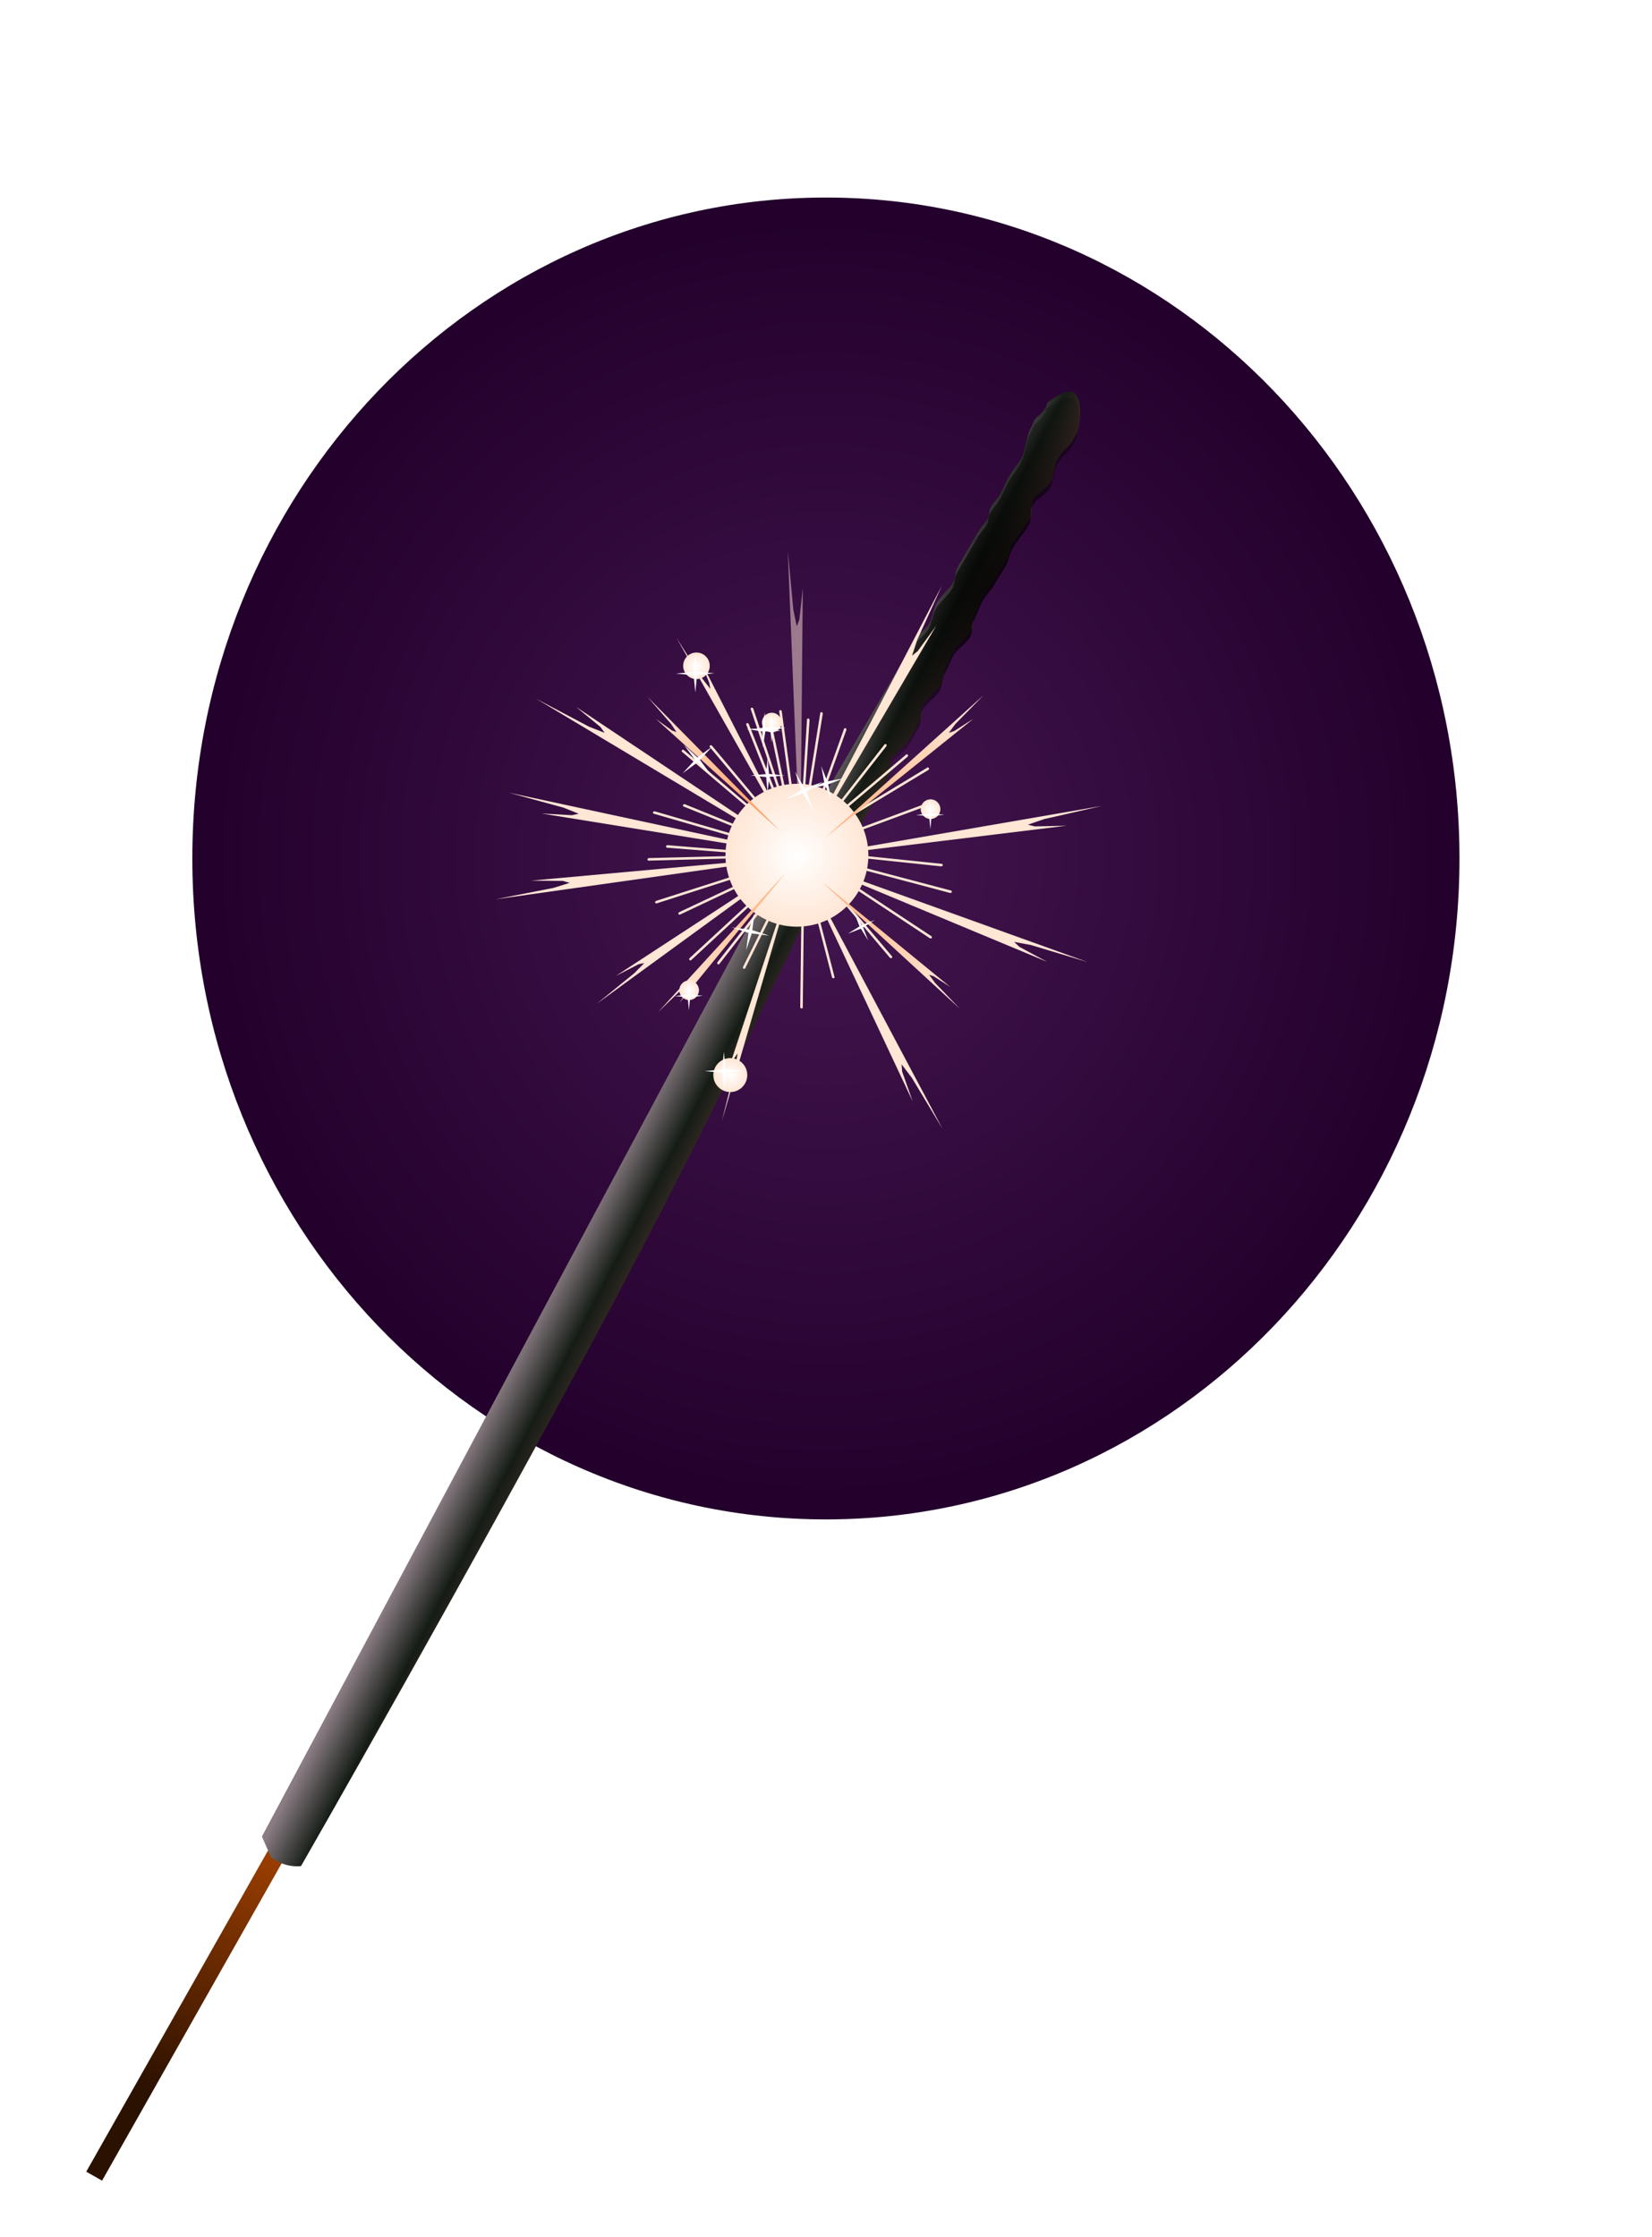 <svg xmlns="http://www.w3.org/2000/svg" viewBox="0 0 292.27 395.76"><defs><filter id="C" height="1.456" width="1.128" color-interpolation-filters="sRGB" y="-.228" x="-.064"><feGaussianBlur stdDeviation=".583"/></filter><filter id="m" height="1.291" width="1.041" color-interpolation-filters="sRGB" y="-.145" x="-.021"><feGaussianBlur stdDeviation=".524"/></filter><filter id="g" height="1.045" width="1.936" color-interpolation-filters="sRGB" y="-.023" x="-.468"><feGaussianBlur stdDeviation=".583"/></filter><filter id="h" color-interpolation-filters="sRGB"><feGaussianBlur stdDeviation=".583"/></filter><filter id="i" height="1.266" width="1.046" color-interpolation-filters="sRGB" y="-.133" x="-.023"><feGaussianBlur stdDeviation=".583"/></filter><filter id="j" color-interpolation-filters="sRGB"><feGaussianBlur stdDeviation=".583"/></filter><filter id="f" color-interpolation-filters="sRGB"><feGaussianBlur stdDeviation=".583"/></filter><filter id="k" color-interpolation-filters="sRGB"><feGaussianBlur stdDeviation=".583"/></filter><filter id="l" color-interpolation-filters="sRGB"><feGaussianBlur stdDeviation=".583"/></filter><filter id="n" height="1.224" width="1.048" color-interpolation-filters="sRGB" y="-.112" x="-.024"><feGaussianBlur stdDeviation=".583"/></filter><filter id="o" color-interpolation-filters="sRGB"><feGaussianBlur stdDeviation=".583"/></filter><filter id="p" color-interpolation-filters="sRGB"><feGaussianBlur stdDeviation=".583"/></filter><filter id="q" height="1.133" width="1.324" color-interpolation-filters="sRGB" y="-.067" x="-.162"><feGaussianBlur stdDeviation=".583"/></filter><filter id="r" height="1.131" width="1.373" color-interpolation-filters="sRGB" y="-.065" x="-.186"><feGaussianBlur stdDeviation=".583"/></filter><filter id="s" height="1.127" width="1.56" color-interpolation-filters="sRGB" y="-.063" x="-.28"><feGaussianBlur stdDeviation=".583"/></filter><filter id="t" height="1.125" width="1.804" color-interpolation-filters="sRGB" y="-.063" x="-.402"><feGaussianBlur stdDeviation=".583"/></filter><filter id="u" height="1.124" width="2.47" color-interpolation-filters="sRGB" y="-.062" x="-.735"><feGaussianBlur stdDeviation=".583"/></filter><filter id="v" height="1.125" width="1.701" color-interpolation-filters="sRGB" y="-.063" x="-.35"><feGaussianBlur stdDeviation=".583"/></filter><filter id="w" height="1.131" width="1.352" color-interpolation-filters="sRGB" y="-.066" x="-.176"><feGaussianBlur stdDeviation=".583"/></filter><filter id="x" color-interpolation-filters="sRGB"><feGaussianBlur stdDeviation=".583"/></filter><filter id="y" color-interpolation-filters="sRGB"><feGaussianBlur stdDeviation=".583"/></filter><filter id="z" height="1.234" width="1.144" color-interpolation-filters="sRGB" y="-.117" x="-.072"><feGaussianBlur stdDeviation=".583"/></filter><filter id="A" height="1.342" width="1.132" color-interpolation-filters="sRGB" y="-.171" x="-.066"><feGaussianBlur stdDeviation=".583"/></filter><filter id="B" height="2.002" width="1.125" color-interpolation-filters="sRGB" y="-.501" x="-.062"><feGaussianBlur stdDeviation=".583"/></filter><filter id="S" height="1.408" width="1.408" color-interpolation-filters="sRGB" y="-.204" x="-.204"><feGaussianBlur stdDeviation="3.358"/></filter><filter id="D" height="1.221" width="1.148" color-interpolation-filters="sRGB" y="-.111" x="-.074"><feGaussianBlur stdDeviation=".583"/></filter><filter id="E" color-interpolation-filters="sRGB"><feGaussianBlur stdDeviation=".583"/></filter><filter id="F" height="1.128" width="1.463" color-interpolation-filters="sRGB" y="-.064" x="-.232"><feGaussianBlur stdDeviation=".583"/></filter><filter id="G" height="1.124" width="4.618" color-interpolation-filters="sRGB" y="-.062" x="-1.809"><feGaussianBlur stdDeviation=".583"/></filter><filter id="H" height="1.138" width="1.271" color-interpolation-filters="sRGB" y="-.069" x="-.136"><feGaussianBlur stdDeviation=".583"/></filter><filter id="I" color-interpolation-filters="sRGB"><feGaussianBlur stdDeviation=".583"/></filter><filter id="J" color-interpolation-filters="sRGB"><feGaussianBlur stdDeviation=".583"/></filter><filter id="K" height="1.282" width="1.137" color-interpolation-filters="sRGB" y="-.141" x="-.068"><feGaussianBlur stdDeviation=".583"/></filter><filter id="L" height="1.386" width="1.13" color-interpolation-filters="sRGB" y="-.193" x="-.065"><feGaussianBlur stdDeviation=".583"/></filter><filter id="M" height="3.602" width="1.124" color-interpolation-filters="sRGB" y="-1.301" x="-.062"><feGaussianBlur stdDeviation=".583"/></filter><filter id="N" height="2.241" width="1.124" color-interpolation-filters="sRGB" y="-.62" x="-.062"><feGaussianBlur stdDeviation=".583"/></filter><filter id="O" height="1.421" width="1.129" color-interpolation-filters="sRGB" y="-.211" x="-.064"><feGaussianBlur stdDeviation=".583"/></filter><filter id="P" height="1.318" width="1.134" color-interpolation-filters="sRGB" y="-.159" x="-.067"><feGaussianBlur stdDeviation=".583"/></filter><filter id="Q" color-interpolation-filters="sRGB"><feGaussianBlur stdDeviation=".583"/></filter><filter id="R" color-interpolation-filters="sRGB"><feGaussianBlur stdDeviation=".583"/></filter><filter id="b" color-interpolation-filters="sRGB"><feGaussianBlur stdDeviation="13.012"/></filter><radialGradient id="a" gradientUnits="userSpaceOnUse" cy="409.19" cx="397.43" gradientTransform="matrix(.857 -1.381 1.088 .675 -659.31 863.2)" r="44.125"><stop offset="0" stop-color="#d45500"/><stop offset="1" stop-color="#2b1100"/></radialGradient><radialGradient id="c" gradientUnits="userSpaceOnUse" cy="98.934" cx="57.033" r="164.25"><stop offset="0" stop-color="#441650"/><stop offset="1" stop-color="#22002b"/></radialGradient><radialGradient id="e" gradientUnits="userSpaceOnUse" cy="39.175" cx="1054.8" gradientTransform="matrix(-1.723 -.31 .431 -2.397 2855.5 459.66)" r="26.346"><stop offset="0"/><stop offset="1" stop-opacity="0"/></radialGradient><radialGradient id="T" gradientUnits="userSpaceOnUse" cy="41.573" cx="703.83" r="19.751"><stop offset="0" stop-color="#fff"/><stop offset="1" stop-color="#ffe6d5"/></radialGradient><linearGradient id="d" y2="210.18" gradientUnits="userSpaceOnUse" x2="91.534" gradientTransform="translate(894.19 -21.907)" y1="203.85" x1="75.34"><stop offset="0" stop-color="#897c83"/><stop offset=".635" stop-color="#151c15"/><stop offset="1" stop-color="#3b2c27"/></linearGradient><linearGradient id="U" y2="22.561" gradientUnits="userSpaceOnUse" x2="591.05" y1="-20.263" x1="615.41"><stop offset="0" stop-color="#ffe6d5"/><stop offset="1" stop-color="#ffb380"/></linearGradient><linearGradient id="V" y2="22.561" gradientUnits="userSpaceOnUse" x2="591.05" y1="-20.263" x1="615.41"><stop offset="0" stop-color="#ffe6d5"/><stop offset="1" stop-color="#f95"/></linearGradient></defs><path d="M144.18 556.04L81.114 667.46l2.799 1.586 63.066-111.42-2.799-1.586z" style="block-progression:tb;text-indent:0;text-transform:none" color="#000" fill="url(#a)" transform="translate(-65.855 -283.28)"/><path d="M219.68 98.934c0 89.829-72.821 162.65-162.65 162.65s-162.65-72.821-162.65-162.65 72.821-162.65 162.65-162.65S219.68 9.105 219.68 98.934z" transform="matrix(.696 0 0 .726 106.425 80.04)" stroke-linejoin="round" filter="url(#b)" stroke="#fff" stroke-linecap="round" stroke-width="3.2" fill="url(#c)"/><path d="M904.65 345.53s91.625-225.89 94.166-231.51l1.882-4.165 2.167-4.796 1.95-4.316 2.1-4.646 1.979-4.38 2.07-4.581 1.996-4.418 2.053-4.545 2.008-4.442 2.042-4.52 2.016-4.462 2.033-4.499 2.025-4.48 2.025-4.482 2.032-4.5c.675-1.494 2.035-2.236 2.704-3.716.685-1.517.68-3.77 1.355-5.265s2.59-3.475 3.252-4.94c.693-1.534.134-2.553.81-4.048l1.995-4.417 2.07-4.582c.676-1.496 2.047-2.531 1.98-4.38-.064-1.754 1.423-3.15 2.099-4.646s1.078-3.186 1.701-4.566c.767-1.695 1.74-3.05 2.416-4.547.677-1.498.808-5.877 1.385-7.152.553-1.225.59-2.232 1.24-2.859 2.3-2.215 2.062-3.614 2.062-3.614s3.976-4.129 6.03-3.163c2.818 1.324 1.936 9.137 1.936 9.137l-1.036 2.372c-.672 1.538-1.858 1.902-3.086 4.714-.558 1.275-.42 4.161-1.074 5.66s-2.849 2.602-3.59 4.297c-.603 1.38.261 3.319-.392 4.815s-2.62 4.424-3.318 6.023c-.622 1.423-.501 2.74-1.155 4.234-.653 1.495-1.583 3.17-2.264 4.727-.633 1.45-1.543 2.249-2.197 3.744-.653 1.495-1.05 3.685-1.72 5.219-.64 1.466.206 2.45-.447 3.945s-2.806 3.25-3.47 4.768c-.646 1.48-.859 2.719-1.512 4.213s-.253 2.996-.91 4.5c-.652 1.491-2.799 3.234-3.452 4.73-.653 1.494.187 2.74-.465 4.231l-1.966 4.5c-.653 1.494-3.047 3.48-3.693 4.96-.663 1.517.42 2.527-.233 4.022l-1.941 4.442-1.986 4.545-1.93 4.417-2.003 4.582-1.915 4.38-2.03 4.646-1.887 4.317c-.74 1.696-1.441 3.298-2.096 4.796l-1.82 4.165c-1.052 2.408-15.949 45.686-35.491 93.828-26.104 64.308-58.542 137.69-58.542 137.69s-3.547.99-7.28-1.32" fill="url(#d)" transform="matrix(.742 .078 -.078 .742 -597.965 -2.05)"/><path d="M1059.4-13.842c-2.137.143-5.188 3.313-5.188 3.313s.238 1.378-2.062 3.593c-.65.627-.665 1.651-1.219 2.875-.576 1.275-.73 5.659-1.406 7.156-.677 1.498-1.64 2.836-2.406 4.532-.623 1.38-1.043 3.066-1.719 4.562-.676 1.496-2.158 2.903-2.094 4.656.068 1.85-1.293 2.88-1.968 4.375l-2.063 4.594-2 4.406c-.675 1.495-.12 2.529-.813 4.063-.662 1.466-2.574 3.443-3.25 4.937-.675 1.495-.689 3.733-1.374 5.25-.669 1.48-2.013 2.224-2.688 3.72l-2.031 4.5-2.031 4.468-2.032 4.5-2.031 4.5-2 4.469-2.062 4.5-2 4.437-2.063 4.563-1.969 4.406-1.312 2.875 11.656.969 1-2.281 2-4.532 1.937-4.468c.654-1.495-.444-2.483.22-4 .646-1.48 3.033-3.474 3.687-4.97l1.968-4.5c.652-1.491-.184-2.723.47-4.218.652-1.495 2.816-3.258 3.468-4.75.657-1.504.253-3.005.906-4.5s.854-2.74 1.5-4.219c.663-1.517 2.816-3.255 3.469-4.75s-.203-2.472.437-3.937c.67-1.534 1.097-3.724 1.75-5.22.654-1.494 1.555-2.3 2.188-3.75.68-1.557 1.596-3.254 2.25-4.75.653-1.494.534-2.795 1.156-4.218.699-1.6 2.659-4.535 3.313-6.031.653-1.496-.197-3.433.406-4.813.741-1.695 2.94-2.783 3.594-4.28s.505-4.382 1.062-5.657c1.229-2.812 2.422-3.181 3.094-4.719l1.031-2.375s.88-7.832-1.937-9.156c-.257-.12-.539-.146-.844-.125z" fill="url(#e)" transform="matrix(.742 .078 -.078 .742 -597.965 -2.05)"/><g><path d="M4.267 203.01l-29.006-54.556 23.077 49.121-2.093-5.925-.111-1.439 2.049 2.692z" filter="url(#f)" fill="#ffe6d5" transform="translate(162.945 19.19) scale(.889)"/><path d="M-26.513 87.99l2.49 61.737.497-54.269-.682 6.247-.523 1.344-.68-3.313z" filter="url(#g)" fill-opacity=".502" fill="#ffe5d5" transform="translate(162.945 19.19) scale(.889)"/><path d="M4.156 94.95l-28.565 54.788 27.44-46.824-3.7 5.078-1.124.906 1.06-3.212z" filter="url(#h)" fill="#ffe6d5" transform="translate(162.945 19.19) scale(.889)"/><path d="M35.965 138.79l-60.885 10.521 53.87-6.585-6.282.138-1.402-.343 3.197-1.106z" filter="url(#i)" fill="#ffe6d5" transform="translate(162.945 19.19) scale(.889)"/><path d="M33.157 169.86l-58.138-20.919 50.095 20.878-5.53-2.982-1.05-.991 3.326.617z" filter="url(#j)" fill="#ffe6d5" transform="translate(162.945 19.19) scale(.889)"/><path d="M-39.63 201.5l15.523-53.229-15.12 45.659 2.083-4.992.656-.917-.534 3.087z" filter="url(#k)" fill="#ffe6d5" transform="translate(162.945 19.19) scale(.889)"/><path d="M-64.531 178.16l40.792-29.709-36.988 24.161 4.52-2.326 1.132-.227-1.96 1.991z" filter="url(#l)" fill="#ffe6d5" transform="translate(162.945 19.19) scale(.889)"/><path d="M-84.723 157.37l61.18-8.643-54.047 4.925 6.283.055 1.39.386-3.228 1.007z" filter="url(#m)" fill="#ffe6d5" transform="translate(162.945 19.19) scale(.889)"/><path d="M-82.029 136.15l57.91 12.458-51.401-8.315 6.032.344 1.368-.296-3.007-1.204z" filter="url(#n)" fill="#ffe6d5" transform="translate(162.945 19.19) scale(.889)"/><path d="M-76.532 117.49l53.013 31.739-45.128-30.146 4.852 3.993.838 1.174-3.144-1.246z" filter="url(#o)" fill="#ffe6d5" transform="translate(162.945 19.19) scale(.889)"/><path d="M-48.659 105.35l25.011 44.117-20.534-40.182 2.026 4.951.232 1.263-1.637-2.084z" filter="url(#p)" fill="#ffe6d5" transform="translate(162.945 19.19) scale(.889)"/><path style="block-progression:tb;text-indent:0;text-transform:none" d="M-34.609 122.3a.25.25 0 00-.063.031.25.25 0 00-.062.063.25.25 0 00-.031.03.25.25 0 00-.031.095.25.25 0 00.03.125l8.126 20.5a.25.25 0 000 .03.25.25 0 00.156.126.25.25 0 00.125 0 .25.25 0 00.156-.125.25.25 0 00.031-.094.25.25 0 00-.03-.125l-8.094-20.5a.25.25 0 00-.063-.062.25.25 0 00-.031-.032.25.25 0 00-.188-.062.25.25 0 00-.03 0z" filter="url(#q)" color="#000" fill="#ffe6d5" transform="translate(162.945 19.19) scale(.889)"/><path style="block-progression:tb;text-indent:0;text-transform:none" d="M-33.697 119.23a.25.25 0 00-.064.028.25.25 0 00-.066.059.25.25 0 00-.033.03.25.25 0 00-.036.091.25.25 0 00.024.127l7.001 20.91a.25.25 0 00-.002.032.25.25 0 00.15.133.25.25 0 00.124.007.25.25 0 00.163-.116.25.25 0 00.036-.092.25.25 0 00-.024-.127l-6.97-20.909a.25.25 0 00-.059-.065.25.25 0 00-.03-.033.25.25 0 00-.183-.073.25.25 0 00-.031-.002z" filter="url(#r)" color="#000" fill="#ffe6d5" transform="translate(162.945 19.19) scale(.889)"/><path style="block-progression:tb;text-indent:0;text-transform:none" d="M-29.96 122.44a.25.25 0 00-.067.02.25.25 0 00-.072.051.25.25 0 00-.036.025.25.25 0 00-.047.088.25.25 0 00.01.128l4.504 21.586a.25.25 0 00-.006.03.25.25 0 00.132.15.25.25 0 00.123.022.25.25 0 00.176-.096.25.25 0 00.046-.087.25.25 0 00-.009-.129l-4.473-21.581a.25.25 0 00-.051-.072.25.25 0 00-.026-.036.25.25 0 00-.174-.094.25.25 0 00-.03-.005z" filter="url(#s)" color="#000" fill="#ffe6d5" transform="translate(162.945 19.19) scale(.889)"/><path style="block-progression:tb;text-indent:0;text-transform:none" d="M-27.98 119.71a.25.25 0 00-.068.015.25.25 0 00-.076.046.25.25 0 00-.037.023.25.25 0 00-.053.084.25.25 0 000 .129l2.99 21.848a.25.25 0 00-.008.03.25.25 0 00.121.159.25.25 0 00.122.03.25.25 0 00.181-.085.25.25 0 00.053-.083.25.25 0 000-.129l-2.96-21.84a.25.25 0 00-.045-.076.25.25 0 00-.023-.037.25.25 0 00-.167-.106.25.25 0 00-.03-.007z" filter="url(#t)" color="#000" fill="#ffe6d5" transform="translate(162.945 19.19) scale(.889)"/><path style="block-progression:tb;text-indent:0;text-transform:none" d="M-22.4 121.39a.25.25 0 00-.07.002.25.25 0 00-.083.03.25.25 0 00-.042.015.25.25 0 00-.068.071.25.25 0 00-.025.127l-1.385 22.008a.25.25 0 00-.013.028.25.25 0 00.088.18.25.25 0 00.113.053.25.25 0 00.195-.047.25.25 0 00.068-.071.25.25 0 00.025-.127l1.413-21.995a.25.25 0 00-.03-.083.25.25 0 00-.015-.041.25.25 0 00-.143-.137.25.25 0 00-.028-.013z" filter="url(#u)" color="#000" fill="#ffe6d5" transform="translate(162.945 19.19) scale(.889)"/><path style="block-progression:tb;text-indent:0;text-transform:none" d="M-19.743 120.13a.25.25 0 00-.07-.005.25.25 0 00-.085.022.25.25 0 00-.043.01.25.25 0 00-.075.066.25.25 0 00-.037.123l-3.474 21.776a.25.25 0 00-.017.026.25.25 0 00.071.188.25.25 0 00.107.064.25.25 0 00.199-.028.25.25 0 00.074-.065.25.25 0 00.038-.123l3.5-21.76a.25.25 0 00-.021-.086.25.25 0 00-.011-.043.25.25 0 00-.13-.15.25.25 0 00-.026-.015z" filter="url(#v)" color="#000" fill="#ffe6d5" transform="translate(162.945 19.19) scale(.889)"/><path style="block-progression:tb;text-indent:0;text-transform:none" d="M-14.986 123.33a.25.25 0 00-.068-.018.25.25 0 00-.088.006.25.25 0 00-.044.003.25.25 0 00-.085.05.25.25 0 00-.06.114l-7.436 20.76a.25.25 0 00-.021.023.25.25 0 00.035.198.25.25 0 00.094.082.25.25 0 00.2.01.25.25 0 00.085-.05.25.25 0 00.06-.115l7.46-20.739a.25.25 0 00-.007-.088.25.25 0 00-.003-.044.25.25 0 00-.1-.171.25.25 0 00-.023-.02z" filter="url(#w)" color="#000" fill="#ffe6d5" transform="translate(162.945 19.19) scale(.889)"/><path style="block-progression:tb;text-indent:0;text-transform:none" d="M-6.907 126.54a.25.25 0 00-.059-.038.25.25 0 00-.086-.022.25.25 0 00-.042-.011.25.25 0 00-.097.02.25.25 0 00-.092.09l-13.573 17.38a.25.25 0 00-.027.015.25.25 0 00-.03.198.25.25 0 00.064.108.25.25 0 00.187.072.25.25 0 00.097-.02.25.25 0 00.092-.09l13.588-17.354a.25.25 0 00.022-.085.25.25 0 00.011-.043.25.25 0 00-.04-.193.25.25 0 00-.017-.027z" filter="url(#x)" color="#000" fill="#ffe6d5" transform="translate(162.945 19.19) scale(.889)"/><path style="block-progression:tb;text-indent:0;text-transform:none" d="M-2.612 128.63a.25.25 0 00-.05-.05.25.25 0 00-.08-.038.25.25 0 00-.039-.02.25.25 0 00-.098 0 .25.25 0 00-.109.07l-16.813 14.268a.25.25 0 00-.03.01.25.25 0 00-.068.188.25.25 0 00.04.118.25.25 0 00.168.108.25.25 0 00.1 0 .25.25 0 00.108-.07l16.823-14.237a.25.25 0 00.039-.08.25.25 0 00.02-.04.25.25 0 00-.002-.197.25.25 0 00-.01-.03z" filter="url(#y)" color="#000" fill="#ffe6d5" transform="translate(162.945 19.19) scale(.889)"/><path style="block-progression:tb;text-indent:0;text-transform:none" d="M1.587 131.28a.25.25 0 00-.041-.056.25.25 0 00-.072-.052.25.25 0 00-.036-.025.25.25 0 00-.098-.015.25.25 0 00-.118.05l-18.865 11.42a.25.25 0 00-.03.005.25.25 0 00-.098.175.25.25 0 00.02.123.25.25 0 00.15.133.25.25 0 00.097.015.25.25 0 00.119-.05l18.87-11.389a.25.25 0 00.05-.072.25.25 0 00.026-.036.25.25 0 00.03-.195.25.25 0 00-.004-.031z" filter="url(#z)" color="#000" fill="#ffe6d5" transform="translate(162.945 19.19) scale(.889)"/><path style="block-progression:tb;text-indent:0;text-transform:none" d="M1.414 138.44a.25.25 0 00-.03-.063.25.25 0 00-.061-.064.25.25 0 00-.031-.032.25.25 0 00-.093-.033.25.25 0 00-.126.028l-20.675 7.67a.25.25 0 00-.03-.002.25.25 0 00-.13.154.25.25 0 00-.002.125.25.25 0 00.121.159.25.25 0 00.093.033.25.25 0 00.126-.028l20.674-7.64a.25.25 0 00.064-.061.25.25 0 00.031-.031.25.25 0 00.067-.186.25.25 0 000-.031z" filter="url(#A)" color="#000" fill="#ffe6d5" transform="translate(162.945 19.19) scale(.889)"/><path style="block-progression:tb;text-indent:0;text-transform:none" d="M4.325 150.61a.25.25 0 00.001-.07.25.25 0 00-.027-.084.25.25 0 00-.013-.042.25.25 0 00-.069-.071.25.25 0 00-.125-.03l-21.934-2.274a.25.25 0 00-.027-.015.25.25 0 00-.183.08.25.25 0 00-.058.111.25.25 0 00.038.197.25.25 0 00.069.07.25.25 0 00.125.031l21.92 2.301a.25.25 0 00.083-.027.25.25 0 00.042-.013.25.25 0 00.143-.137.25.25 0 00.014-.028z" filter="url(#B)" color="#000" fill="#ffe6d5" transform="translate(162.945 19.19) scale(.889)"/><path style="block-progression:tb;text-indent:0;text-transform:none" d="M6.118 155.95a.25.25 0 00.012-.069.25.25 0 00-.013-.087.25.25 0 00-.007-.044.25.25 0 00-.057-.08.25.25 0 00-.119-.05l-21.32-5.626a.25.25 0 00-.026-.019.25.25 0 00-.193.052.25.25 0 00-.074.1.25.25 0 00.008.2.25.25 0 00.056.081.25.25 0 00.12.05l21.302 5.65a.25.25 0 00.088-.013.25.25 0 00.043-.007.25.25 0 00.162-.114.25.25 0 00.019-.025z" filter="url(#C)" color="#000" fill="#ffe6d5" transform="translate(162.945 19.19) scale(.889)"/><path style="block-progression:tb;text-indent:0;text-transform:none" d="M2.12 165.08a.25.25 0 00.033-.061.25.25 0 00.015-.088.25.25 0 00.007-.043.25.25 0 00-.028-.095.25.25 0 00-.097-.085l-18.404-12.15a.25.25 0 00-.017-.026.25.25 0 00-.2-.012.25.25 0 00-.103.071.25.25 0 00-.056.192.25.25 0 00.028.095.25.25 0 00.097.084l18.38 12.165a.25.25 0 00.086.016.25.25 0 00.044.007.25.25 0 00.19-.057.25.25 0 00.025-.017z" filter="url(#D)" color="#000" fill="#ffe6d5" transform="translate(162.945 19.19) scale(.889)"/><path style="block-progression:tb;text-indent:0;text-transform:none" d="M-5.844 169.05a.25.25 0 00.05-.05.25.25 0 00.039-.079.25.25 0 00.019-.04.25.25 0 000-.099.25.25 0 00-.07-.108l-14.25-16.828a.25.25 0 00-.009-.03.25.25 0 00-.188-.068.25.25 0 00-.118.04.25.25 0 00-.108.168.25.25 0 000 .098.25.25 0 00.07.11L-6.19 169a.25.25 0 00.08.04.25.25 0 00.04.019.25.25 0 00.197-.001.25.25 0 00.03-.01z" filter="url(#E)" color="#000" fill="#ffe6d5" transform="translate(162.945 19.19) scale(.889)"/><path style="block-progression:tb;text-indent:0;text-transform:none" d="M-17.422 173.09a.25.25 0 00.066-.024.25.25 0 00.07-.054.25.25 0 00.034-.028.25.25 0 00.043-.089.25.25 0 00-.016-.128l-5.542-21.343a.25.25 0 00.005-.03.25.25 0 00-.14-.144.25.25 0 00-.124-.015.25.25 0 00-.17.105.25.25 0 00-.043.089.25.25 0 00.015.128l5.512 21.34a.25.25 0 00.055.07.25.25 0 00.027.034.25.25 0 00.178.085.25.25 0 00.031.004z" filter="url(#F)" color="#000" fill="#ffe6d5" transform="translate(162.945 19.19) scale(.889)"/><path style="block-progression:tb;text-indent:0;text-transform:none" d="M-23.809 179.1a.25.25 0 00.07-.005.25.25 0 00.081-.034.25.25 0 00.04-.018.25.25 0 00.065-.075.25.25 0 00.019-.127l.256-22.05a.25.25 0 00.013-.028.25.25 0 00-.097-.175.25.25 0 00-.116-.048.25.25 0 00-.192.057.25.25 0 00-.064.074.25.25 0 00-.02.128l-.284 22.038a.25.25 0 00.035.081.25.25 0 00.017.04.25.25 0 00.15.13.25.25 0 00.028.012z" filter="url(#G)" color="#000" fill="#ffe6d5" transform="translate(162.945 19.19) scale(.889)"/><path style="block-progression:tb;text-indent:0;text-transform:none" d="M-35.337 171.17a.25.25 0 00.065.025.25.25 0 00.088.005.25.25 0 00.045.002.25.25 0 00.09-.039.25.25 0 00.072-.107l9.809-19.75a.25.25 0 00.024-.02.25.25 0 00-.012-.2.25.25 0 00-.083-.092.25.25 0 00-.198-.033.25.25 0 00-.09.04.25.25 0 00-.073.106l-9.829 19.727a.25.25 0 00-.004.089.25.25 0 00-.002.044.25.25 0 00.079.18.25.25 0 00.02.024z" filter="url(#H)" color="#000" fill="#ffe6d5" transform="translate(162.945 19.19) scale(.889)"/><path style="block-progression:tb;text-indent:0;text-transform:none" d="M-40.494 170.25a.25.25 0 00.059.038.25.25 0 00.085.022.25.25 0 00.043.011.25.25 0 00.097-.02.25.25 0 00.092-.09l13.579-17.374a.25.25 0 00.027-.015.25.25 0 00.03-.198.25.25 0 00-.064-.108.25.25 0 00-.187-.072.25.25 0 00-.096.02.25.25 0 00-.093.09l-13.595 17.348a.25.25 0 00-.021.085.25.25 0 00-.011.043.25.25 0 00.04.194.25.25 0 00.016.027z" filter="url(#I)" color="#000" fill="#ffe6d5" transform="translate(162.945 19.19) scale(.889)"/><path style="block-progression:tb;text-indent:0;text-transform:none" d="M-46.097 169.43a.25.25 0 00.052.047.25.25 0 00.08.036.25.25 0 00.042.017.25.25 0 00.098-.005.25.25 0 00.106-.074l16.172-14.99a.25.25 0 00.029-.01.25.25 0 00.06-.191.25.25 0 00-.045-.117.25.25 0 00-.173-.1.25.25 0 00-.099.005.25.25 0 00-.105.074l-16.184 14.962a.25.25 0 00-.036.081.25.25 0 00-.017.04.25.25 0 00.009.198.25.25 0 00.011.029z" filter="url(#J)" color="#000" fill="#ffe6d5" transform="translate(162.945 19.19) scale(.889)"/><path style="block-progression:tb;text-indent:0;text-transform:none" d="M-48.284 160.26a.25.25 0 00.035.06.25.25 0 00.067.059.25.25 0 00.033.029.25.25 0 00.096.025.25.25 0 00.123-.039l19.94-9.416a.25.25 0 00.03 0 .25.25 0 00.116-.165.25.25 0 00-.008-.124.25.25 0 00-.135-.148.25.25 0 00-.096-.025.25.25 0 00-.123.038l-19.942 9.385a.25.25 0 00-.058.067.25.25 0 00-.029.033.25.25 0 00-.05.191.25.25 0 00.001.031z" filter="url(#K)" color="#000" fill="#ffe6d5" transform="translate(162.945 19.19) scale(.889)"/><path style="block-progression:tb;text-indent:0;text-transform:none" d="M-52.914 157.99a.25.25 0 00.027.064.25.25 0 00.058.067.25.25 0 00.03.033.25.25 0 00.092.037.25.25 0 00.126-.022l20.992-6.752a.25.25 0 00.031.003.25.25 0 00.135-.147.25.25 0 00.008-.125.25.25 0 00-.114-.164.25.25 0 00-.092-.037.25.25 0 00-.127.022l-20.99 6.72a.25.25 0 00-.066.059.25.25 0 00-.033.03.25.25 0 00-.075.182.25.25 0 00-.002.03z" filter="url(#L)" color="#000" fill="#ffe6d5" transform="translate(162.945 19.19) scale(.889)"/><path style="block-progression:tb;text-indent:0;text-transform:none" d="M-54.449 149.41a.25.25 0 00.008.07.25.25 0 00.037.08.25.25 0 00.02.04.25.25 0 00.077.061.25.25 0 00.128.014l22.043-.594a.25.25 0 00.029.012.25.25 0 00.17-.104.25.25 0 00.043-.118.25.25 0 00-.063-.19.25.25 0 00-.078-.06.25.25 0 00-.128-.015l-22.033.565a.25.25 0 00-.08.038.25.25 0 00-.04.019.25.25 0 00-.123.154.25.25 0 00-.01.03z" filter="url(#M)" color="#000" fill="#ffe6d5" transform="translate(162.945 19.19) scale(.889)"/><path style="block-progression:tb;text-indent:0;text-transform:none" d="M-50.736 146.81a.25.25 0 000 .07.25.25 0 00.03.084.25.25 0 00.014.041.25.25 0 00.07.07.25.25 0 00.127.027l21.983 1.736a.25.25 0 00.027.014.25.25 0 00.18-.085.25.25 0 00.056-.112.25.25 0 00-.044-.195.25.25 0 00-.07-.07.25.25 0 00-.126-.027l-21.969-1.764a.25.25 0 00-.083.03.25.25 0 00-.042.014.25.25 0 00-.14.14.25.25 0 00-.013.028z" filter="url(#N)" color="#000" fill="#ffe6d5" transform="translate(162.945 19.19) scale(.889)"/><path style="block-progression:tb;text-indent:0;text-transform:none" d="M-53.323 140.01a.25.25 0 00-.013.069.25.25 0 00.01.087.25.25 0 00.007.044.25.25 0 00.055.082.25.25 0 00.117.052l21.182 6.13a.25.25 0 00.024.02.25.25 0 00.195-.048.25.25 0 00.076-.099.25.25 0 00-.003-.2.25.25 0 00-.055-.082.25.25 0 00-.118-.052l-21.163-6.154a.25.25 0 00-.087.012.25.25 0 00-.044.006.25.25 0 00-.165.11.25.25 0 00-.019.024z" filter="url(#O)" color="#000" fill="#ffe6d5" transform="translate(162.945 19.19) scale(.889)"/><path style="block-progression:tb;text-indent:0;text-transform:none" d="M-47.345 138.56a.25.25 0 00-.02.067.25.25 0 00.002.088.25.25 0 000 .045.25.25 0 00.047.087.25.25 0 00.111.064l20.436 8.284a.25.25 0 00.022.023.25.25 0 00.198-.027.25.25 0 00.087-.09.25.25 0 00.017-.2.25.25 0 00-.046-.087.25.25 0 00-.112-.064l-20.414-8.307a.25.25 0 00-.088.003.25.25 0 00-.044 0 .25.25 0 00-.175.092.25.25 0 00-.022.023z" filter="url(#P)" color="#000" fill="#ffe6d5" transform="translate(162.945 19.19) scale(.889)"/><path style="block-progression:tb;text-indent:0;text-transform:none" d="M-47.555 127.67a.25.25 0 00-.04.057.25.25 0 00-.026.085.25.25 0 00-.013.042.25.25 0 00.016.097.25.25 0 00.086.096l16.797 14.287a.25.25 0 00.013.028.25.25 0 00.197.037.25.25 0 00.11-.059.25.25 0 00.08-.183.25.25 0 00-.017-.098.25.25 0 00-.086-.096l-16.77-14.3a.25.25 0 00-.084-.026.25.25 0 00-.043-.013.25.25 0 00-.195.033.25.25 0 00-.027.014z" filter="url(#Q)" color="#000" fill="#ffe6d5" transform="translate(162.945 19.19) scale(.889)"/><path style="block-progression:tb;text-indent:0;text-transform:none" d="M-41.961 126.74a.25.25 0 00-.05.05.25.25 0 00-.04.079.25.25 0 00-.02.04.25.25 0 000 .098.25.25 0 00.07.109l14.17 16.895a.25.25 0 00.01.03.25.25 0 00.187.07.25.25 0 00.119-.04.25.25 0 00.109-.168.25.25 0 000-.1.25.25 0 00-.069-.108l-14.142-16.91a.25.25 0 00-.079-.04.25.25 0 00-.04-.019.25.25 0 00-.197 0 .25.25 0 00-.03.01z" filter="url(#R)" color="#000" fill="#ffe6d5" transform="translate(162.945 19.19) scale(.889)"/><path d="M723.58 41.573c0 10.908-8.843 19.751-19.751 19.751s-19.751-8.843-19.751-19.751 8.843-19.751 19.751-19.751 19.751 8.843 19.751 19.751z" transform="translate(-309.459 124.688) scale(.64)" filter="url(#S)" fill="url(#T)"/><path d="M616.74-28.22l-28.565 54.788 27.44-46.824-3.7 5.078-1.124.907 1.06-3.213z" transform="matrix(.756 .163 -.118 .546 -295.58 37.869)" filter="url(#h)" fill="url(#U)"/><path d="M616.74-28.22l-28.565 54.788 27.44-46.824-3.7 5.078-1.124.907 1.06-3.213z" transform="matrix(-.631 .153 .098 .512 506.494 43.377)" filter="url(#h)" fill="url(#V)"/><path d="M616.74-28.22l-28.565 54.788 27.44-46.824-3.7 5.078-1.124.907 1.06-3.213z" transform="matrix(.184 .623 .507 -.124 17.234 -208.663)" filter="url(#h)" fill="url(#U)"/><path d="M616.74-28.22l-28.565 54.788 27.44-46.824-3.7 5.078-1.124.907 1.06-3.213z" transform="matrix(.623 -.183 -.123 -.507 -217.901 276.988)" filter="url(#h)" fill="url(#U)"/><path d="M723.58 41.573c0 10.908-8.843 19.751-19.751 19.751s-19.751-8.843-19.751-19.751 8.843-19.751 19.751-19.751 19.751 8.843 19.751 19.751z" transform="translate(22.221 183.865) scale(.152)" filter="url(#S)" fill="url(#T)"/><path d="M128.127 192.857l-.306-3.089-3.126-.281 3.089-.306.281-3.126.306 3.09 3.126.28-3.089.306z" fill="#fff"/><path d="M723.58 41.573c0 10.908-8.843 19.751-19.751 19.751s-19.751-8.843-19.751-19.751 8.843-19.751 19.751-19.751 19.751 8.843 19.751 19.751z" transform="matrix(.119 0 0 .119 39.46 112.838)" filter="url(#S)" fill="url(#T)"/><path d="M123.023 122.534l-.305-3.09-3.126-.28 3.089-.306.281-3.126.306 3.089 3.126.281-3.09.306z" fill="#fff"/><path d="M723.58 41.573c0 10.908-8.843 19.751-19.751 19.751s-19.751-8.843-19.751-19.751 8.843-19.751 19.751-19.751 19.751 8.843 19.751 19.751z" transform="matrix(.088 0 0 .088 74.609 124.166)" filter="url(#S)" fill="url(#T)"/><path d="M136.516 131.349l-.226-2.288-2.316-.209 2.288-.226.209-2.316.226 2.288 2.316.209-2.288.226z" fill="#fff"/><path d="M723.58 41.573c0 10.908-8.843 19.751-19.751 19.751s-19.751-8.843-19.751-19.751 8.843-19.751 19.751-19.751 19.751 8.843 19.751 19.751z" transform="matrix(.088 0 0 .088 102.695 139.484)" filter="url(#S)" fill="url(#T)"/><path d="M164.602 146.668l-.226-2.289-2.316-.208 2.288-.226.209-2.316.226 2.288 2.316.208-2.288.227z" fill="#fff"/><path d="M723.58 41.573c0 10.908-8.843 19.751-19.751 19.751s-19.751-8.843-19.751-19.751 8.843-19.751 19.751-19.751 19.751 8.843 19.751 19.751z" transform="matrix(.088 0 0 .088 59.983 171.518)" filter="url(#S)" fill="url(#T)"/><path d="M121.89 178.701l-.226-2.288-2.315-.209 2.288-.226.208-2.316.227 2.289 2.316.208-2.289.226zM145.604 138.31l-2.947 1.707 1.139 3.25-1.708-2.946-3.25 1.138 2.946-1.708-1.138-3.25 1.708 2.947z" fill="#fff"/><path d="M143.109 139.471l2.718-1.06-.537-2.9 1.06 2.718 2.9-.537-2.718 1.06.537 2.9-1.06-2.718zM138.218 129.296l-2.815.098-.436 2.814-.098-2.814-2.814-.436 2.815-.098.436-2.814.097 2.815zM132.019 168.102l.396-3.076-2.98-.976 3.075.396.976-2.98-.396 3.076 2.981.975-3.076-.396zM149.989 165.18l2.077-1.298-.897-2.31 1.3 2.078 2.31-.898-2.078 1.3.897 2.31-1.3-2.078zM132.773 137.181l2.752-.242.28-2.78.243 2.752 2.78.28-2.752.243-.28 2.78-.243-2.753zM126.032 132.047l-2.2 2.379 1.946 2.636-2.379-2.2-2.636 1.945 2.2-2.378-1.945-2.636 2.378 2.2z" fill="#fff"/></g></svg>
